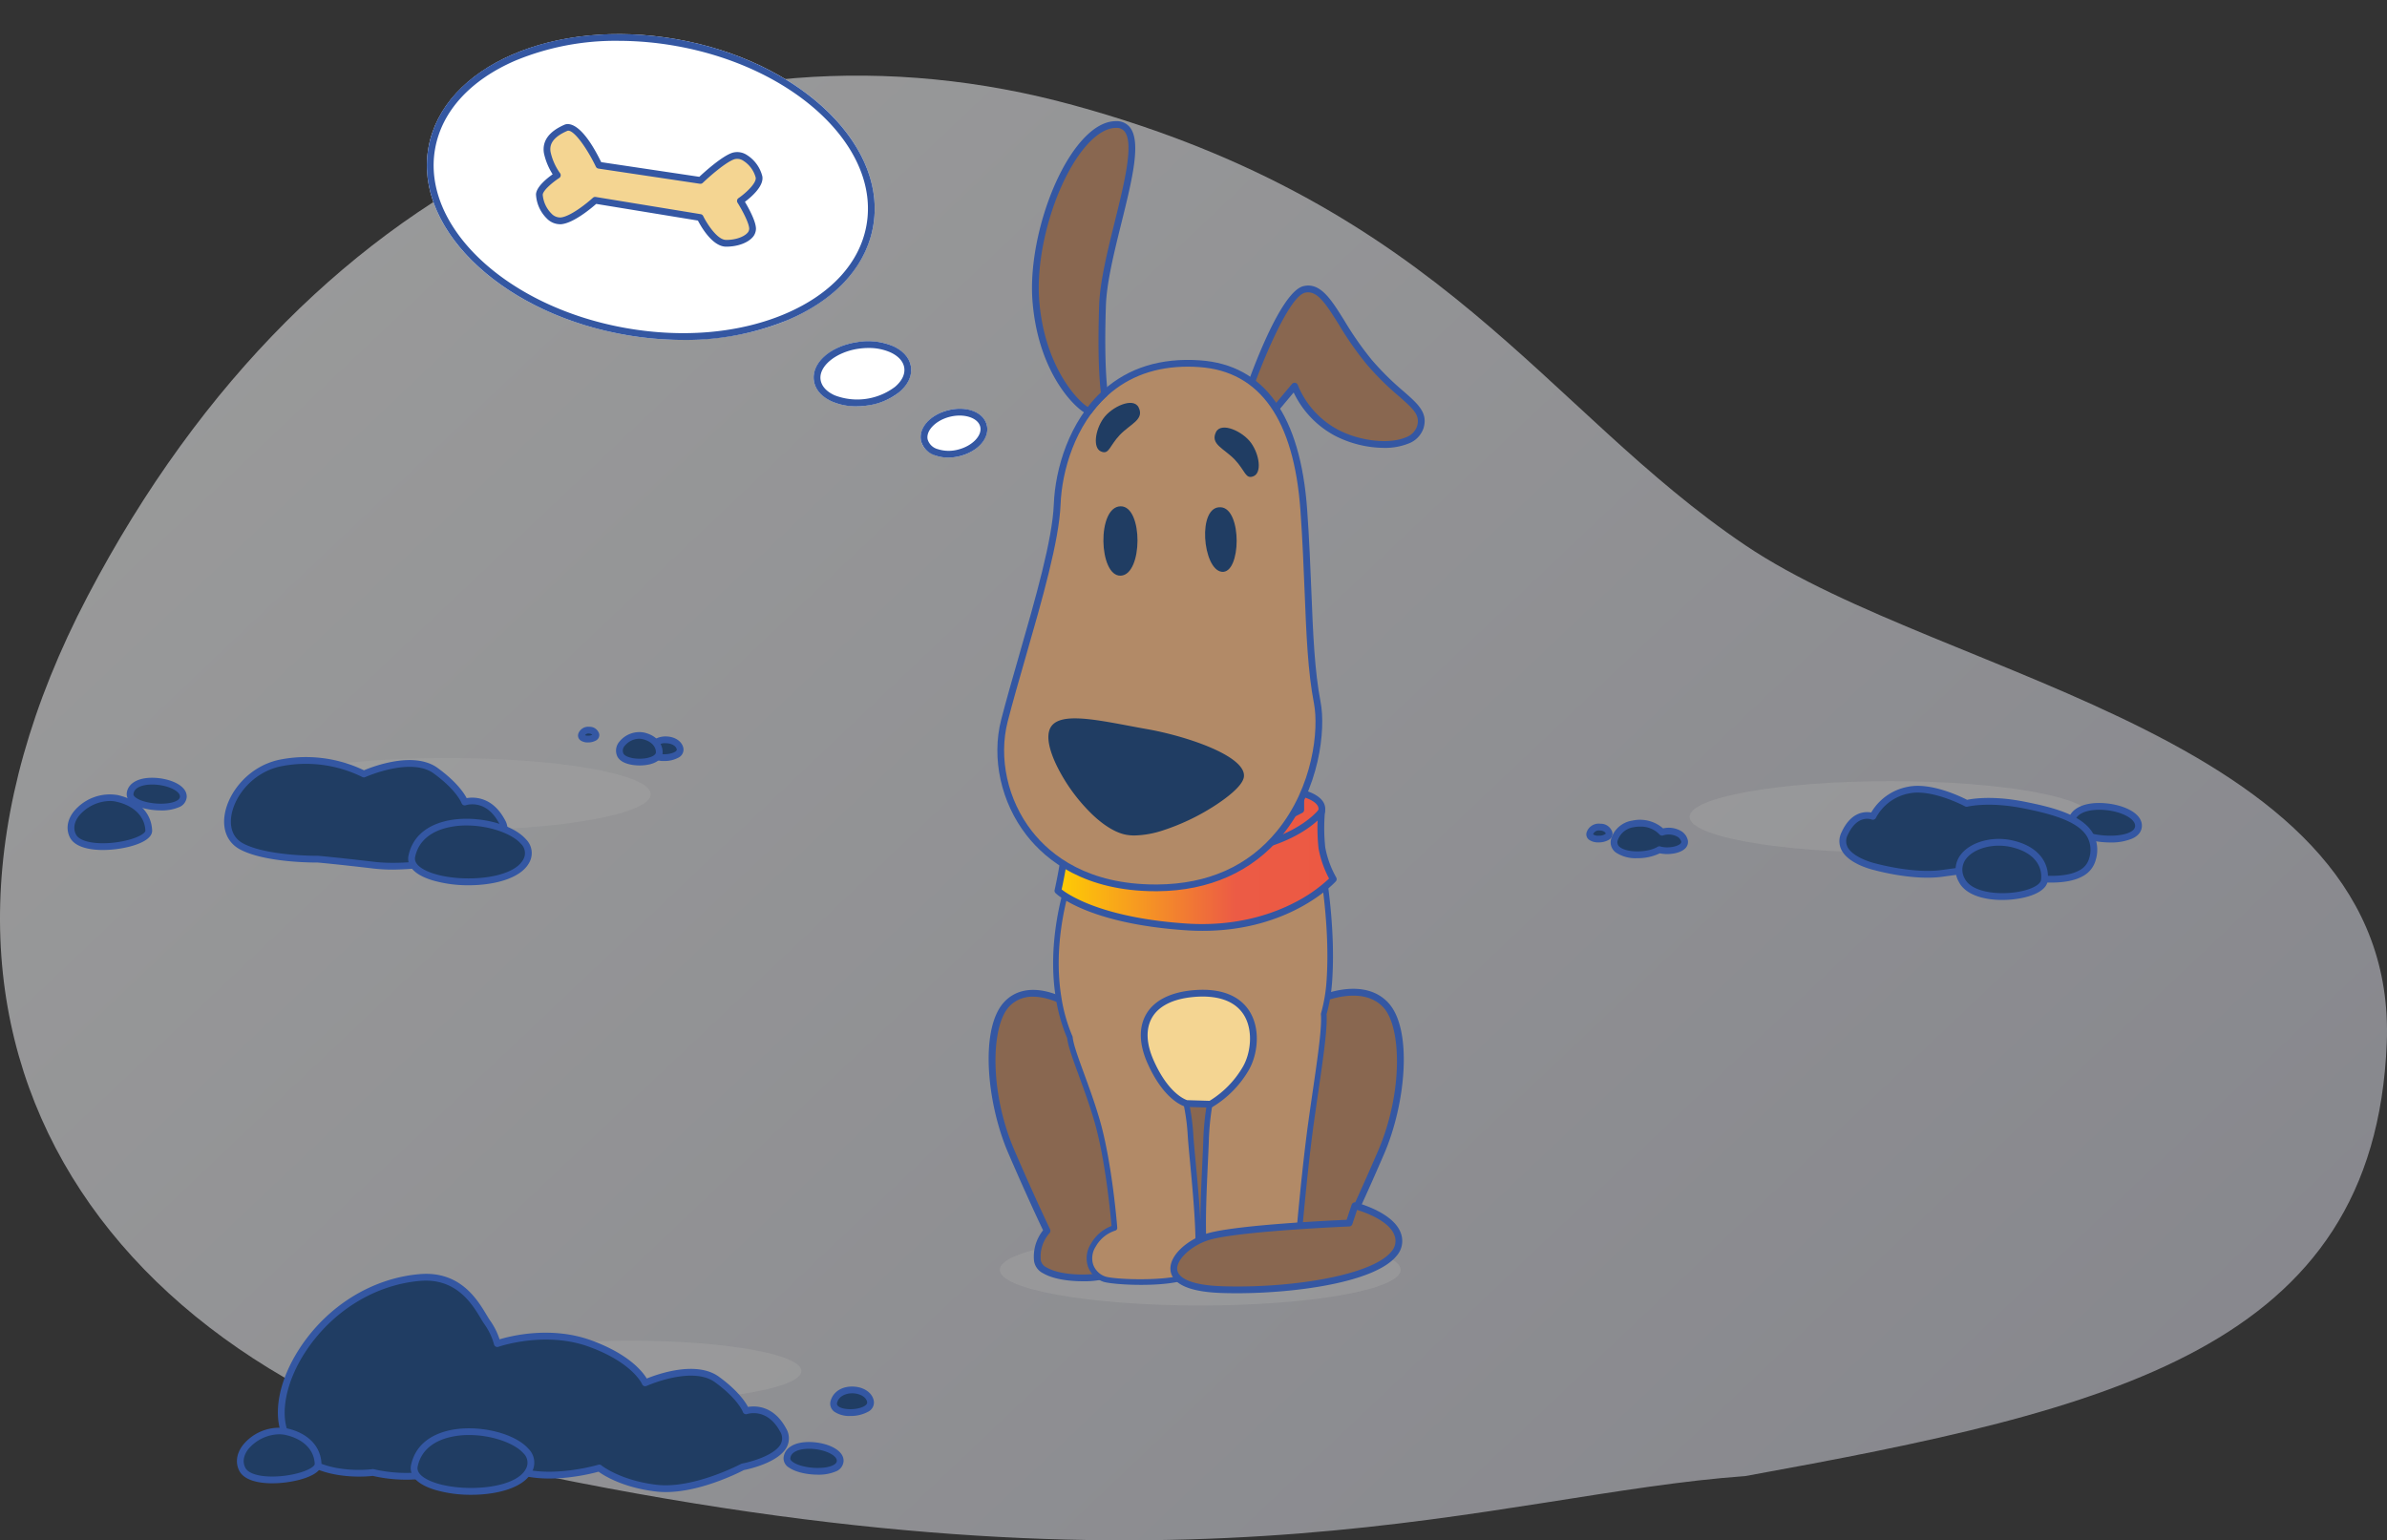 <svg xmlns="http://www.w3.org/2000/svg" xmlns:xlink="http://www.w3.org/1999/xlink" width="705.987" height="455.598" viewBox="0 0 705.987 455.598">
  <rect x="0" y="0" width="705.987" height="455.598" fill="#333333" stroke="none"/>
  <defs>
    <linearGradient id="linear-gradient" x1="-0.019" y1="0.288" x2="0.907" y2="0.916" gradientUnits="objectBoundingBox">
      <stop offset="0" stop-color="#f7f8f9"/>
      <stop offset="1" stop-color="#d5d6e1"/>
    </linearGradient>
    <linearGradient id="linear-gradient-2" y1="0.5" x2="1" y2="0.5" gradientUnits="objectBoundingBox">
      <stop offset="0" stop-color="#ffcd03"/>
      <stop offset="0.643" stop-color="#ec5b45"/>
      <stop offset="1" stop-color="#ec5943"/>
    </linearGradient>
  </defs>
  <g id="Group_5320" data-name="Group 5320" transform="translate(-36.013 -152.222)">
    <path id="Path_2444" data-name="Path 2444" d="M161.419,414.226c195.044,39.959,280.687,5.329,354.787,0C624.021,394.6,702.279,376.81,705.914,286.165s-130.186-107.1-189.708-147.253S426.812,38.721,317.5,8.751,93.283,25.454,25.914,153.971,29.136,385.389,161.419,414.226Z" transform="translate(36.013 174.59)" opacity="0.521" fill="url(#linear-gradient)" style="isolation: isolate"/>
    <g id="Group_5321" data-name="Group 5321" transform="translate(28.006 158.837)">
      <g id="Group_5290" data-name="Group 5290">
        <path id="Path_7208" data-name="Path 7208" d="M626.447,235c0,5.831-26.581,10.56-59.367,10.56s-59.367-4.729-59.367-10.56,26.579-10.561,59.367-10.561S626.447,229.164,626.447,235Z" fill="#a2a2a3" opacity="0.5" style="isolation: isolate"/>
        <g id="Group_5321-2" data-name="Group 5321">
          <path id="Path_7209" data-name="Path 7209" d="M200.7,214.847c-1.161,3.741,9.094,3.248,8.445,0s-7.276-3.769-8.445,0" fill="#203d63"/>
          <path id="Path_7267" data-name="Path 7267" d="M204.464,218.476a6.394,6.394,0,0,1-3.813-1.035,2.541,2.541,0,0,1-.906-2.891c.671-2.161,2.83-3.476,5.528-3.329,2.518.131,4.468,1.509,4.852,3.43a2.646,2.646,0,0,1-1.413,2.8A8.535,8.535,0,0,1,204.464,218.476Zm.453-5.264a3.2,3.2,0,0,0-3.262,1.931h0a.555.555,0,0,0,.22.716c1.119.865,4.308.806,5.783-.107.577-.358.525-.613.506-.709-.232-1.159-1.715-1.758-2.994-1.825C205.087,213.214,205,213.212,204.917,213.212Zm-4.217,1.635h0Z" fill="#3457a3"/>
        </g>
        <g id="Group_5322" data-name="Group 5322">
          <path id="Path_7210" data-name="Path 7210" d="M180.015,210.669c-.583,1.874,4.556,1.628,4.228,0s-3.644-1.886-4.228,0" fill="#203d63"/>
          <path id="Path_7268" data-name="Path 7268" d="M181.9,212.982a3.693,3.693,0,0,1-2.217-.618,1.77,1.77,0,0,1-.624-1.991,3.117,3.117,0,0,1,3.267-2.018,2.913,2.913,0,0,1,2.9,2.118,1.821,1.821,0,0,1-.933,1.926A4.777,4.777,0,0,1,181.9,212.982Zm-.881-2.138a2.613,2.613,0,0,0,1.073.136,2.751,2.751,0,0,0,1.1-.254,1.413,1.413,0,0,0-.968-.373A1.285,1.285,0,0,0,181.02,210.844Zm-1.005-.174h0Z" fill="#3457a3"/>
        </g>
        <g id="Group_5323" data-name="Group 5323">
          <path id="Path_7211" data-name="Path 7211" d="M478.25,239.793c-.78,2.509,6.1,2.18,5.664,0s-4.88-2.527-5.664,0" fill="#203d63"/>
          <path id="Path_7269" data-name="Path 7269" d="M480.778,242.547a4.636,4.636,0,0,1-2.763-.754,2.018,2.018,0,0,1-.72-2.3h0a3.777,3.777,0,0,1,4.04-2.464,3.568,3.568,0,0,1,3.56,2.564,2.09,2.09,0,0,1-1.1,2.225A6.052,6.052,0,0,1,480.778,242.547Zm.3-3.522a1.829,1.829,0,0,0-1.872,1.064h0a.274.274,0,0,0-.016.086,2.69,2.69,0,0,0,1.77.375,2.869,2.869,0,0,0,1.983-.6c-.111-.474-.826-.877-1.71-.923C481.181,239.026,481.129,239.025,481.077,239.025Zm-2.827.768h0Z" fill="#3457a3"/>
        </g>
        <g id="Group_5324" data-name="Group 5324">
          <path id="Path_7212" data-name="Path 7212" d="M499.571,239.536c-3.131-3.849-12.22-3.779-14.021,2.026-1.593,5.135,8.916,5.777,13.246,3.142,2.9.866,7.92-.161,7.433-2.584C505.743,239.678,502.192,238.637,499.571,239.536Z" fill="#203d63"/>
          <path id="Path_7270" data-name="Path 7270" d="M492.218,247.22a10.571,10.571,0,0,1-6.3-1.676,3.726,3.726,0,0,1-1.326-4.278,7.735,7.735,0,0,1,6.276-5.177,10.393,10.393,0,0,1,9.023,2.317,7.318,7.318,0,0,1,5.154.689,4.26,4.26,0,0,1,2.162,2.829,2.624,2.624,0,0,1-.89,2.515c-1.628,1.485-5.064,1.868-7.384,1.336A15.117,15.117,0,0,1,492.218,247.22Zm.811-9.337a9.459,9.459,0,0,0-1.779.168,5.853,5.853,0,0,0-4.745,3.808,1.735,1.735,0,0,0,.647,2.107c2.195,1.713,8.225,1.649,11.125-.116a1,1,0,0,1,.8-.1c1.912.571,4.832.181,5.89-.785.344-.314.3-.538.277-.646a2.313,2.313,0,0,0-1.2-1.486,5.328,5.328,0,0,0-4.155-.348,1,1,0,0,1-1.1-.314A7.564,7.564,0,0,0,493.029,237.883Z" fill="#3457a3"/>
        </g>
        <path id="Path_7213" data-name="Path 7213" d="M200.475,228.3c0,5.91-26.935,10.7-60.157,10.7s-60.159-4.791-60.159-10.7,26.933-10.7,60.159-10.7S200.475,222.388,200.475,228.3Z" fill="#a2a2a3" opacity="0.5" style="isolation: isolate"/>
        <path id="Path_7214" data-name="Path 7214" d="M245.035,398.9c0,4.947-22.542,8.957-50.348,8.957s-50.351-4.008-50.351-8.957,22.542-8.957,50.351-8.957S245.035,393.955,245.035,398.9Z" fill="#a2a2a3" opacity="0.5" style="isolation: isolate"/>
        <g id="Group_5325" data-name="Group 5325">
          <path id="Path_7215" data-name="Path 7215" d="M620.63,236.557c-.584,5.41,19.444,7.318,19.862,1.255s-19.025-8.992-19.862-1.255" fill="#203d63"/>
          <path id="Path_7271" data-name="Path 7271" d="M632.149,242.566c-3.962,0-8.246-.933-10.6-2.609a3.744,3.744,0,0,1-1.91-3.507h0c.421-3.885,4.791-6.029,11.112-5.473,5.541.491,11.01,3.02,10.742,6.9-.072,1.039-.612,2.493-2.778,3.517A16.059,16.059,0,0,1,632.149,242.566Zm-10.525-5.9c-.059.55.3,1.11,1.081,1.662,3.259,2.319,11.471,3,15.152,1.263,1.036-.49,1.587-1.111,1.637-1.846.149-2.147-3.937-4.333-8.922-4.775-4.22-.37-8.616.625-8.948,3.7Z" fill="#3457a3"/>
        </g>
        <g id="Group_5289" data-name="Group 5289">
          <path id="Path_7216" data-name="Path 7216" d="M389.639,126.895c.856,7.979-4.843,47.019-3.133,63.833s8.549,36.762,8.832,38.185-1.994,10.83-3.133,11.4-37.047,7.125-39.326,6.839-18.522-7.409-19.663-8.55-4.559-6.839-4.844-9.974S389.639,126.895,389.639,126.895Z" fill="#b77737"/>
          <path id="Path_7217" data-name="Path 7217" d="M334.357,234.614s12.9-3.106,23.367-17.384c12.538-17.1,17.383-38.47,20.8-46.165s2.848-23.652,1.424-22.8-39.611,65.542-39.611,65.542l-11.968,14.818Z" fill="#965923"/>
          <path id="Path_7218" data-name="Path 7218" d="M422.267,368.976c0,5.823-26.536,10.543-59.273,10.543s-59.273-4.721-59.273-10.543,26.537-10.544,59.273-10.544S422.267,363.152,422.267,368.976Z" fill="#a2a2a3" opacity="0.5" style="isolation: isolate"/>
          <g id="Group_5326" data-name="Group 5326">
            <path id="Path_7219" data-name="Path 7219" d="M355.373,367.122c5.128,3.419,18.593,2.707,20.3-2.139s10.116-51.437-.143-56.28-26.216.287-27.071,2S351.1,364.272,355.373,367.122Z" fill="#896750"/>
            <path id="Path_7272" data-name="Path 7272" d="M364.666,370.24c-3.829,0-7.619-.8-9.847-2.285h0c-.792-.529-3.2-2.136-5.823-29.372-.848-8.836-2.186-26.812-1.431-28.326,1.28-2.569,18.13-7.3,28.392-2.458,11.3,5.336,2.233,53.049.659,57.516-.59,1.678-2.276,3.023-4.875,3.89A22.912,22.912,0,0,1,364.666,370.24Zm-8.738-3.949c3.182,2.12,10.417,2.6,15.181,1.016,1.962-.655,3.249-1.6,3.621-2.656.8-2.264,3.313-14.84,4.362-27.889,1.262-15.7-.154-25.344-3.988-27.154-9.4-4.436-24.084-.006-25.725,1.54-.25,1.793.367,14.49,1.659,27.769,2.433,24.991,4.645,27.2,4.89,27.374Z" fill="#3457a3"/>
          </g>
          <g id="Group_5327" data-name="Group 5327">
            <path id="Path_7220" data-name="Path 7220" d="M398.474,288.971s12.577-5.7,19.417,1.709,4.845,29.065-1.424,43.6-10.545,23.367-10.545,23.367a11.493,11.493,0,0,1,2.852,8.834c-.571,5.414-16.245,6.269-22.229,3.7s-15.1-11.968-14.819-17.383S394.77,291.535,398.474,288.971Z" fill="#896750"/>
            <path id="Path_7273" data-name="Path 7273" d="M395.467,372.566a25.58,25.58,0,0,1-9.316-1.466c-6.035-2.591-15.741-12.241-15.424-18.353.265-5.118,22.994-61.7,27.177-64.6a1.156,1.156,0,0,1,.157-.089c.541-.245,13.319-5.908,20.564,1.942s5.159,29.84-1.24,44.675c-5.306,12.3-9.229,20.613-10.282,22.821a12.52,12.52,0,0,1,2.666,9.088,4.9,4.9,0,0,1-2.738,3.649C404.312,371.828,399.8,372.566,395.467,372.566Zm3.518-82.727c-3.35,2.868-25.952,57.051-26.26,63.011-.247,4.773,8.261,13.857,14.215,16.412,4.39,1.884,14.626,1.858,19.08-.754a3.054,3.054,0,0,0,1.759-2.131,10.516,10.516,0,0,0-2.6-8.065,1,1,0,0,1-.154-1.1c.043-.088,4.339-8.984,10.527-23.329,7.448-17.266,6.991-36.693,1.607-42.525C411.182,284.887,400.146,289.344,398.985,289.839Z" fill="#3457a3"/>
          </g>
          <g id="Group_5328" data-name="Group 5328">
            <path id="Path_7221" data-name="Path 7221" d="M324.238,290.468s-11.683-7.411-18.521,0-4.846,29.066,1.423,43.6,10.546,23.368,10.546,23.368a11.481,11.481,0,0,0-2.852,8.834c.571,5.414,16.244,6.269,22.229,3.7s15.1-11.969,14.818-17.383S327.943,293.032,324.238,290.468Z" fill="#896750"/>
            <path id="Path_7274" data-name="Path 7274" d="M328.141,372.354c-4.333,0-8.843-.736-11.563-2.331a4.894,4.894,0,0,1-2.738-3.648,12.511,12.511,0,0,1,2.665-9.089c-1.054-2.208-4.978-10.521-10.284-22.822-6.4-14.833-8.479-36.829-1.239-44.674,3.059-3.315,7.486-4.374,12.8-3.073a25.95,25.95,0,0,1,6.994,2.906l.034.022c4.354,3.014,27.819,58.03,28.072,62.891.317,6.112-9.388,15.762-15.423,18.353A25.582,25.582,0,0,1,328.141,372.354Zm-14.577-84.161a9.3,9.3,0,0,0-7.112,2.952c-5.384,5.835-5.841,25.261,1.606,42.527,6.186,14.344,10.485,23.24,10.528,23.329a1,1,0,0,1-.154,1.1,10.5,10.5,0,0,0-2.6,8.065,3.055,3.055,0,0,0,1.76,2.131c4.453,2.609,14.689,2.636,19.079.753,5.953-2.555,14.462-11.639,14.214-16.412-.3-5.74-23.878-58.908-27.2-61.339C323.338,291.088,318.53,288.193,313.564,288.193Z" fill="#3457a3"/>
          </g>
          <g id="Group_5329" data-name="Group 5329">
            <path id="Path_7222" data-name="Path 7222" d="M397.583,241.452s-5.237-10.829-6.092-11.113-54.428,3.7-54.428,3.7-7.659,1.176-9.368,10.3c0,0-10.294,21.337-6.589,44.133a48.91,48.91,0,0,0,3.337,11.758c.392,4.129,5,14.128,8.061,24.718,3.7,12.823,5.128,31.631,5.128,31.631a10.994,10.994,0,0,0-6.269,5.129c-2.564,4.275-.57,8.549,3.135,9.975,2.827,1.087,23.939,2,26.786-2.281s-.506-30.718-1.138-39.9a61.708,61.708,0,0,0-1.331-9.973h.76c2.224-.045,4.336-.192,6.365-.417a79.883,79.883,0,0,0-1.236,12.1c-.57,14.248-1.955,33.341.895,37.615s27.094,3.937,29.922,2.851c3.7-1.426,5.7-5.7,3.134-9.976a11,11,0,0,0-6.269-5.128s1.557-17.838,3.38-31.061c1.9-13.757,4.188-27.11,3.752-32.191a47.546,47.546,0,0,0,1.662-9.7C402.6,263.394,397.583,241.452,397.583,241.452Z" fill="#b28a67"/>
            <path id="Path_7275" data-name="Path 7275" d="M345.519,373.426c-5.269,0-10.046-.484-11.317-.972a7.47,7.47,0,0,1-4.431-4.505,7.864,7.864,0,0,1,.885-6.666,11.745,11.745,0,0,1,6.1-5.273c-.288-3.375-1.791-19.549-5.046-30.834-1.4-4.843-3.115-9.533-4.628-13.67-1.777-4.861-3.188-8.719-3.449-11.068A49.759,49.759,0,0,1,320.29,288.6c-3.572-21.976,5.851-42.871,6.614-44.514,1.836-9.493,9.952-10.846,10.034-10.859,24.577-1.831,53.971-3.943,54.814-3.668.355.119,1.185.4,6.574,11.538a.921.921,0,0,1,.062.176c.05.22,5.031,22.293,3.615,42.41a48.389,48.389,0,0,1-1.651,9.723c.3,4.092-.976,12.871-2.452,23.018-.435,2.986-.886,6.086-1.317,9.206-1.606,11.65-3.022,27.078-3.318,30.381a11.777,11.777,0,0,1,6.111,5.294,7.837,7.837,0,0,1,.872,6.639,7.469,7.469,0,0,1-4.43,4.507c-2.655,1.02-27.642,1.734-30.906-3.161-.921-1.383-1.432-4.064-1.681-7.561-.037,3.948-.4,6.84-1.26,8.134C360.151,372.6,352.414,373.426,345.519,373.426Zm45.645-142.279c-3.11.008-33.662,2.2-54.04,3.714-.223.039-7.043,1.221-8.618,9.63a.842.842,0,0,1-.067.206c-.1.211-10.138,21.379-6.519,43.642a48.132,48.132,0,0,0,3.283,11.569.82.82,0,0,1,.062.244c.2,2.124,1.669,6.139,3.369,10.787,1.522,4.163,3.247,8.881,4.663,13.779,3.681,12.758,5.144,31.61,5.157,31.8a.824.824,0,0,1-.571.849,10.13,10.13,0,0,0-5.8,4.744,6.265,6.265,0,0,0-.753,5.3,5.825,5.825,0,0,0,3.464,3.5c2.84,1.091,23.349,1.721,25.8-1.969,2.086-3.136.407-20.981-.6-31.643-.293-3.112-.546-5.8-.68-7.743a61.07,61.07,0,0,0-1.313-9.854.824.824,0,0,1,.806-1h.76c2.109-.043,4.166-.178,6.274-.412a.843.843,0,0,1,.693.256.824.824,0,0,1,.209.71,79.3,79.3,0,0,0-1.222,11.976c-.082,2.047-.18,4.182-.28,6.358-.559,12.18-1.257,27.339,1.036,30.778,2.432,3.648,26.124,3.62,28.94,2.537a5.821,5.821,0,0,0,3.463-3.5,6.239,6.239,0,0,0-.74-5.275,10.154,10.154,0,0,0-5.813-4.768.825.825,0,0,1-.571-.857c.015-.179,1.58-18.011,3.384-31.1.432-3.125.883-6.227,1.319-9.218,1.48-10.172,2.758-18.957,2.428-22.79a.829.829,0,0,1,.029-.293,46.772,46.772,0,0,0,1.633-9.532c1.353-19.23-3.213-40.291-3.558-41.841A102.712,102.712,0,0,0,391.164,231.147Zm-31.335,89.2a62.619,62.619,0,0,1,1.141,9.113c.131,1.907.383,4.586.675,7.687.586,6.223,1.116,12.233,1.391,17.4.021-5.2.295-11.159.565-17.033.1-2.173.2-4.3.279-6.337a80.782,80.782,0,0,1,1.062-11.134C363.237,320.209,361.554,320.308,359.829,320.348Zm31.227-89.319Z" fill="#3457a3"/>
          </g>
          <g id="Group_5330" data-name="Group 5330">
            <path id="Path_7223" data-name="Path 7223" d="M392.725,227.9s7.124,1.475,6.157,5.467-11.627,11.744-35.647,12.576-39.257-7.046-38.8-11.1c.324-2.877,4.384-3.839,4.384-3.839l.428,3.419s15.509,7.344,32.528,6.859,30.948-8.356,30.948-8.356Z" fill="#ec5943"/>
            <path id="Path_7276" data-name="Path 7276" d="M359.837,247c-17.3,0-30.812-4.569-35.075-9.178a3.992,3.992,0,0,1-1.32-3.093c.4-3.535,4.954-4.653,5.148-4.7a.991.991,0,0,1,.8.151,1,1,0,0,1,.422.7l.358,2.862c2.764,1.215,16.677,6.986,31.576,6.539,14.77-.421,27.338-6.575,29.977-7.954V227.9a1,1,0,0,1,1.2-.979c.485.1,4.795,1.057,6.424,3.63a3.881,3.881,0,0,1,.5,3.051c-1.224,5.056-13.384,12.536-36.584,13.34Q361.531,247,359.837,247Zm-31.855-14.646c-1.014.438-2.4,1.273-2.553,2.6a2.333,2.333,0,0,0,.8,1.511c3.631,3.926,17.5,9.154,36.971,8.477,22.7-.786,33.806-8.082,34.709-11.812a1.846,1.846,0,0,0-.248-1.511c-.737-1.164-2.581-1.977-3.937-2.415v3.721a1,1,0,0,1-.508.871,74.633,74.633,0,0,1-31.412,8.484c-17.07.485-32.342-6.65-32.984-6.955a1,1,0,0,1-.564-.779Zm64.742.571h0Z" fill="#3457a3"/>
          </g>
          <g id="Group_5331" data-name="Group 5331">
            <path id="Path_7224" data-name="Path 7224" d="M398.882,233.363a55.831,55.831,0,0,0,.087,10.753,29.888,29.888,0,0,0,3.37,9.3s-14.627,16.078-43.524,14.129-37.918-10.7-37.918-10.7,1.351-5.911,2.022-11.285,1.448-10.509,1.448-10.509,5.822,10.495,34.76,10.9C389.619,246.367,398.882,233.363,398.882,233.363Z" fill="url(#linear-gradient-2)"/>
            <path id="Path_7277" data-name="Path 7277" d="M363.7,268.711q-2.4,0-4.949-.168c-28.93-1.952-38.168-10.613-38.547-10.981a1,1,0,0,1-.278-.94c.013-.059,1.348-5.927,2.005-11.187.664-5.325,1.444-10.483,1.452-10.534a1,1,0,0,1,1.863-.336c.01.019,1.479,2.5,6.34,5.014,4.527,2.338,12.983,5.168,27.559,5.371,15.438.221,25.209-3.117,30.686-5.946,5.909-3.052,8.22-6.193,8.242-6.224a1,1,0,0,1,1.809.671,55.035,55.035,0,0,0,.085,10.56,28.807,28.807,0,0,0,3.247,8.913,1,1,0,0,1-.132,1.165C402.5,254.72,389.459,268.711,363.7,268.711ZM322,256.469c2.05,1.612,12.068,8.406,36.878,10.078,14.645.99,25.478-2.815,31.984-6.179a44.216,44.216,0,0,0,10.238-7.125,30.849,30.849,0,0,1-3.119-8.946,57.336,57.336,0,0,1-.278-8.217c-4.125,3.783-15.224,11.194-38.594,10.87-21.956-.307-30.9-6.359-34.084-9.528-.288,2-.723,5.1-1.118,8.261C323.366,250.053,322.363,254.823,322,256.469Z" fill="#3457a3"/>
          </g>
          <g id="Group_5332" data-name="Group 5332">
            <path id="Path_7225" data-name="Path 7225" d="M408.732,350.025S419.96,352.85,421.556,359c2.992,11.541-29.922,16.67-52.576,15.815s-12.825-13.25-2.993-15.815,41.037-3.847,41.037-3.847Z" fill="#896750"/>
            <path id="Path_7278" data-name="Path 7278" d="M373.783,375.9c-1.679,0-3.3-.029-4.841-.088-11.629-.438-14.436-3.877-14.743-6.684-.505-4.634,5.673-9.568,11.536-11.1,9.126-2.38,35.8-3.64,40.557-3.849l1.49-4.475a1,1,0,0,1,1.194-.654c.481.121,11.823,3.046,13.548,9.7a6.627,6.627,0,0,1-1.43,6.064C414.728,372.729,391.126,375.9,373.783,375.9Zm35.594-24.652-1.4,4.219a1,1,0,0,1-.908.683c-.311.013-31.209,1.308-40.826,3.815-5.411,1.413-10.39,5.843-10.051,8.946.307,2.819,4.984,4.606,12.83,4.9,19.724.737,44.653-2.967,50.517-10.256a4.664,4.664,0,0,0,1.053-4.309C419.406,354.7,411.971,352.047,409.377,351.251Zm-2.353,3.9h0Z" fill="#3457a3"/>
          </g>
          <g id="Group_5333" data-name="Group 5333">
            <path id="Path_7228" data-name="Path 7228" d="M376.966,110.061c.188-.612,10.093-29.546,16.813-31.078s9.811,10.352,19.168,21.46,17.048,13,15.123,19.336-15.171,6.559-24.632,1.675A27.126,27.126,0,0,1,390.9,107.592l-5.962,7.123Z" fill="#896750"/>
            <path id="Path_7279" data-name="Path 7279" d="M417.342,125.86a32.41,32.41,0,0,1-14.363-3.518,28.172,28.172,0,0,1-12.352-12.872l-4.927,5.887a1,1,0,0,1-1.27.221l-7.968-4.654a1,1,0,0,1-.452-1.157c.092-.3,10.069-30.054,17.547-31.759,4.989-1.14,8.133,3.894,12.1,10.266a96.482,96.482,0,0,0,8.05,11.525,81.682,81.682,0,0,0,9.325,9.244c4.444,3.888,7.378,6.457,5.99,11.026a7.4,7.4,0,0,1-4.517,4.538A18.693,18.693,0,0,1,417.342,125.86ZM390.9,106.592a1.045,1.045,0,0,1,.156.012,1,1,0,0,1,.771.613A26.165,26.165,0,0,0,403.9,120.569c6.419,3.313,14.946,4.258,19.831,2.2a5.408,5.408,0,0,0,3.38-3.277c.975-3.206-.836-4.952-5.393-8.94a83.22,83.22,0,0,1-9.537-9.461,97.7,97.7,0,0,1-8.217-11.755c-4.06-6.511-6.525-10.16-9.964-9.374-5.034,1.148-13.56,22.774-15.838,29.645l6.545,3.822,5.42-6.475A1,1,0,0,1,390.9,106.592Z" fill="#3457a3"/>
          </g>
          <g id="Group_5334" data-name="Group 5334">
            <path id="Path_7229" data-name="Path 7229" d="M362.853,100.964c20.538,1.441,29.067,19.378,30.776,43.314s1.139,42.174,3.99,56.994-6.128,54.4-47.3,54.715c-37.617.284-50.364-29.523-45.235-49.472s15.028-49.127,15.6-63.946S330.366,98.683,362.853,100.964Z" fill="#b28a67"/>
            <path id="Path_7280" data-name="Path 7280" d="M349.777,256.989c-20.824,0-32.23-8.977-38.145-16.546-7.567-9.683-10.447-22.778-7.516-34.177,1.487-5.783,3.345-12.242,5.313-19.081,4.845-16.835,9.854-34.243,10.256-44.655.4-10.3,4.451-24.572,14.638-33.709,7.454-6.685,17.076-9.663,28.6-8.855,19.036,1.335,29.7,16.22,31.7,44.24.626,8.767.953,16.919,1.241,24.112.5,12.576.94,23.437,2.735,32.765,1.535,7.981-.2,25.737-11.4,39.406-8.748,10.675-21.5,16.38-36.87,16.5Zm9.53-155.152c-9.428,0-17.37,2.843-23.649,8.474-9.722,8.719-13.593,22.4-13.975,32.3-.411,10.654-5.454,28.181-10.332,45.131-1.964,6.825-3.819,13.271-5.3,19.026-2.78,10.81-.038,23.243,7.155,32.448,5.64,7.217,16.553,15.777,36.569,15.777l.535,0c14.969-.114,26.859-5.419,35.339-15.766,10.768-13.14,12.454-30.135,10.986-37.76-1.823-9.476-2.261-20.407-2.768-33.063-.288-7.178-.614-15.314-1.237-24.049-1.919-26.872-11.962-41.133-29.85-42.388h0Q361.013,101.836,359.307,101.837Z" fill="#3457a3"/>
          </g>
          <path id="Path_7230" data-name="Path 7230" d="M369.121,143.424c6.307.5,5.985,19.663.285,19.092S362,142.853,369.121,143.424Z" fill="#203d63"/>
          <path id="Path_7231" data-name="Path 7231" d="M339.486,143.138c6.653,0,6.554,20.232,0,20.519S332.361,143.138,339.486,143.138Z" fill="#203d63"/>
          <g id="Group_5335" data-name="Group 5335">
            <path id="Path_7232" data-name="Path 7232" d="M334.679,109.847a29.949,29.949,0,0,0-2.39,2.39,34.16,34.16,0,0,0-2.209,2.738c-2.311-.479-13.972-11.017-15.7-32.538s11.38-52.162,23.684-52.223-3.333,34.5-3.974,53.519S334.679,109.847,334.679,109.847Z" fill="#896750"/>
            <path id="Path_7281" data-name="Path 7281" d="M330.08,115.975a1.007,1.007,0,0,1-.2-.021c-2.478-.513-14.682-10.862-16.494-33.437-1.268-15.8,5.547-37.734,14.882-47.9,3.279-3.57,6.574-5.388,9.794-5.4h.037a4.948,4.948,0,0,1,4.111,1.844c3.4,4.329.653,15.435-2.533,28.294-2.141,8.638-4.355,17.571-4.585,24.415-.629,18.7.563,25.84.575,25.909a1,1,0,0,1-.319.917,29.274,29.274,0,0,0-2.31,2.31,33.1,33.1,0,0,0-2.145,2.659A1,1,0,0,1,330.08,115.975ZM338.1,31.214h-.029c-2.6.013-5.485,1.658-8.331,4.756-9.015,9.817-15.591,31.059-14.361,46.387,1.566,19.511,11.452,29.72,14.361,31.4.572-.752,1.177-1.486,1.806-2.189.653-.73,1.347-1.436,2.067-2.1-.269-2-1.067-9.544-.521-25.767.238-7.053,2.478-16.089,4.643-24.828,2.8-11.316,5.7-23.016,2.9-26.576A2.971,2.971,0,0,0,338.1,31.214Z" fill="#3457a3"/>
          </g>
          <path id="Path_7233" data-name="Path 7233" d="M367.658,121.174c-1.808,3.618,2.436,4.87,5.567,8.174s3.131,5.914,5.566,4.872,1.739-6.264-.7-9.743S369.225,118.042,367.658,121.174Z" fill="#203d63"/>
          <path id="Path_7234" data-name="Path 7234" d="M344.76,113.871c1.81,3.62-2.435,4.872-5.565,8.174s-3.131,5.914-5.566,4.871-1.739-6.262.7-9.741S343.194,110.741,344.76,113.871Z" fill="#203d63"/>
          <g id="Group_5336" data-name="Group 5336">
            <path id="Path_7235" data-name="Path 7235" d="M360.678,287.3c20.216-1.956,20.092,15.175,15.6,22.442A29.658,29.658,0,0,1,366.019,320l-7.055-.214s-5.769-1.283-10.686-12.4C343.745,297.124,347.429,288.579,360.678,287.3Z" fill="#f4d592"/>
            <path id="Path_7282" data-name="Path 7282" d="M366.019,321h-.031l-7.054-.214a.987.987,0,0,1-.187-.024c-.256-.057-6.32-1.525-11.383-12.971-2.475-5.6-2.589-10.6-.331-14.47,2.313-3.955,7-6.382,13.548-7.017h0c10.248-.993,14.9,2.844,17.016,6.236,3.418,5.492,2.309,13.232-.469,17.726a30.742,30.742,0,0,1-10.6,10.592A1,1,0,0,1,366.019,321Zm-6.9-2.21,6.638.2a28.75,28.75,0,0,0,9.665-9.763c2.505-4.051,3.363-11,.48-15.631-2.6-4.175-7.831-6.008-15.124-5.3h0c-5.885.57-10.04,2.658-12.015,6.036-1.922,3.287-1.772,7.662.434,12.651C353.5,316.716,358.452,318.576,359.116,318.786Z" fill="#3457a3"/>
          </g>
          <g id="Group_5337" data-name="Group 5337">
            <path id="Path_7236" data-name="Path 7236" d="M374.91,223.073c-.28,1.859-3.746,4.969-8.5,7.989a64.582,64.582,0,0,1-14.856,7.015c-4.034,1.249-7.828,1.8-10.683,1.143-2.951-.683-6.142-2.82-9.153-5.7a50.951,50.951,0,0,1-9.209-12.068c-2.654-4.8-4.034-9.332-3.149-11.862,1.825-5.193,15.034-1.8,27.775.446S375.643,218.177,374.91,223.073Z" fill="#203d63"/>
            <path id="Path_7283" data-name="Path 7283" d="M343.576,240.5a13.153,13.153,0,0,1-2.931-.3c-2.935-.68-6.261-2.738-9.621-5.954a51.949,51.949,0,0,1-9.394-12.309c-1.75-3.164-4.5-9.02-3.217-12.675,1.853-5.268,11.886-3.382,23.5-1.2,1.783.336,3.592.676,5.391.992,12.067,2.137,29.5,8.119,28.593,14.172h0c-.452,2.992-6.414,7.07-8.956,8.684a65.628,65.628,0,0,1-15.083,7.122A28.665,28.665,0,0,1,343.576,240.5Zm-17.74-32.654c-2.937,0-5,.556-5.536,2.074-.724,2.068.456,6.3,3.081,11.047a49.934,49.934,0,0,0,9.03,11.833c3.1,2.963,6.1,4.848,8.682,5.447,2.454.56,5.969.173,10.163-1.125a63.573,63.573,0,0,0,14.612-6.9c5.284-3.354,7.878-6.132,8.054-7.3.523-3.505-12.832-9.4-26.964-11.9-1.806-.318-3.621-.659-5.413-1C335.812,208.945,329.964,207.846,325.836,207.846Zm49.074,15.227h0Z" fill="#203d63"/>
          </g>
        </g>
        <g id="Group_5338" data-name="Group 5338">
          <path id="Path_7239" data-name="Path 7239" d="M132.223,371.242c13.064-1.1,17.564,9.942,19.885,13.257a19.667,19.667,0,0,1,2.982,6.3s13.92-4.971,27.508,0,16.239,11.6,16.239,11.6,13.919-6.3,21.211-.994,8.617,9.28,8.617,9.28,6.628-2.32,10.937,5.634-11.932,10.937-11.932,10.937-14.251,7.624-25.519,6.3-16.9-5.965-16.9-5.965-13.256,3.976-23.531.994-12.262-6.628-12.262-6.628a28.294,28.294,0,0,1-14.913,7.622,43.8,43.8,0,0,1-16.238-.663s-20.88,2.983-26.184-11.931S104.715,373.562,132.223,371.242Z" fill="#203d63"/>
          <path id="Path_7284" data-name="Path 7284" d="M204.922,434.71a24.616,24.616,0,0,1-2.888-.162c-9.819-1.155-15.447-4.746-16.99-5.86-2.553.7-14.168,3.6-23.6.856-7.53-2.185-10.787-4.727-12.092-6.114a29.161,29.161,0,0,1-14.633,7.133,44.6,44.6,0,0,1-16.461-.635c-2.171.253-21.84,2.108-27.074-12.609-2.391-6.725-.409-16.029,5.3-24.891,8.183-12.7,21.513-20.99,35.657-22.182h0c11.923-1.008,17.023,7.476,19.758,12.033.4.66.738,1.229,1.03,1.646a20.57,20.57,0,0,1,2.829,5.608c3.487-1.053,15.359-4,27.186.326,11.047,4.042,15.1,9.195,16.349,11.261,3.248-1.316,14.669-5.381,21.345-.525,5.6,4.073,7.815,7.433,8.6,8.934,2.124-.363,7.55-.51,11.246,6.312a5.665,5.665,0,0,1,.318,5.37c-2.28,4.763-11.437,6.73-12.794,7C226.553,428.968,215.243,434.71,204.922,434.71Zm-19.672-8.121a1,1,0,0,1,.636.229c.053.043,5.583,4.475,16.381,5.743,10.823,1.268,24.792-6.114,24.931-6.188a1.009,1.009,0,0,1,.291-.1c2.646-.488,9.87-2.5,11.506-5.926a3.717,3.717,0,0,0-.273-3.55c-3.828-7.07-9.492-5.247-9.731-5.165a1.006,1.006,0,0,1-1.275-.629c-.01-.031-1.39-3.792-8.256-8.788-6.732-4.9-20.077,1.036-20.211,1.1a1,1,0,0,1-.785.017,1.007,1.007,0,0,1-.556-.557c-.023-.055-2.751-6.311-15.654-11.031-13.073-4.782-26.691-.045-26.828,0a1,1,0,0,1-1.3-.682,18.616,18.616,0,0,0-2.831-5.979c-.337-.482-.7-1.079-1.112-1.772-2.511-4.183-7.185-11.952-17.875-11.07-13.53,1.142-26.294,9.094-34.144,21.274-5.3,8.219-7.251,17.084-5.1,23.137,4.971,13.981,24.9,11.307,25.1,11.275a1.075,1.075,0,0,1,.367.016,42.648,42.648,0,0,0,15.868.649,27.175,27.175,0,0,0,14.36-7.349,1,1,0,0,1,1.576.237c.012.019,2.077,3.364,11.663,6.147,9.865,2.862,22.836-.953,22.965-.993A1.007,1.007,0,0,1,185.25,426.589Z" fill="#3457a3"/>
        </g>
        <g id="Group_5339" data-name="Group 5339">
          <path id="Path_7240" data-name="Path 7240" d="M130.567,426.917c-1.871,8.755,29.993,11.1,34.135.828S134.211,409.853,130.567,426.917Z" fill="#203d63"/>
          <path id="Path_7285" data-name="Path 7285" d="M147.391,435.514a37.675,37.675,0,0,1-10.706-1.452c-7.079-2.165-7.485-5.537-7.1-7.354h0c1.081-5.063,4.735-8.544,10.566-10.068,8.309-2.169,19.829.345,24.168,5.279a5.733,5.733,0,0,1,1.307,6.2C163.546,433.287,155.393,435.514,147.391,435.514Zm-.638-17.676a24.192,24.192,0,0,0-6.092.738c-3.523.92-7.964,3.15-9.116,8.55h0c-.593,2.772,3.806,4.437,5.725,5.024,8.639,2.642,23.951,1.553,26.5-4.779a3.809,3.809,0,0,0-.953-4.132C160.179,420.236,153.463,417.838,146.753,417.838Zm-16.186,9.079h0Z" fill="#3457a3"/>
        </g>
        <g id="Group_5340" data-name="Group 5340">
          <path id="Path_7241" data-name="Path 7241" d="M92.669,416.848c6.312,1.4,9.25,5.375,9.416,9.514s-19.442,7.458-22.423,1.6S85.646,415.291,92.669,416.848Z" fill="#203d63"/>
          <path id="Path_7286" data-name="Path 7286" d="M88.529,432.116c-4.315,0-8.376-.986-9.758-3.706-1.211-2.382-.814-5.157,1.09-7.613a13.807,13.807,0,0,1,13.024-4.926h0c6.178,1.371,9.991,5.278,10.2,10.451.106,2.633-4.1,4.128-6.619,4.785A32.647,32.647,0,0,1,88.529,432.116Zm2.017-14.5a12.283,12.283,0,0,0-9.1,4.4c-.829,1.069-2.046,3.2-.888,5.483,1.5,2.96,9.327,3.253,15.406,1.668,3.575-.933,5.15-2.181,5.126-2.77-.169-4.21-3.4-7.416-8.634-8.578h0A8.8,8.8,0,0,0,90.546,417.62Z" fill="#3457a3"/>
        </g>
        <g id="Group_5341" data-name="Group 5341">
          <path id="Path_7242" data-name="Path 7242" d="M198.165,211.006c3.24.718,4.83,2.755,4.831,4.881,0,3.608-9.974,3.825-11.5.818S194.562,210.21,198.165,211.006Z" fill="#203d63"/>
          <path id="Path_7287" data-name="Path 7287" d="M197.175,219.786c-2.7,0-5.613-.741-6.57-2.629a4.05,4.05,0,0,1,.61-4.424,7.6,7.6,0,0,1,7.166-2.7h0c4.139.917,5.614,3.627,5.615,5.857,0,1.687-1.406,2.991-3.859,3.578A13.067,13.067,0,0,1,197.175,219.786Zm-.11-7.9a5.763,5.763,0,0,0-4.269,2.07,2.126,2.126,0,0,0-.408,2.3c.662,1.3,4.4,1.954,7.285,1.265.544-.131,2.323-.634,2.323-1.631,0-1.855-1.551-3.351-4.046-3.9h0A4.121,4.121,0,0,0,197.065,211.888Z" fill="#3457a3"/>
        </g>
        <g id="Group_5342" data-name="Group 5342">
          <path id="Path_7243" data-name="Path 7243" d="M240.761,424.6c-.464,4.286,15.41,5.8,15.742.994s-15.079-7.125-15.742-.994" fill="#203d63"/>
          <path id="Path_7288" data-name="Path 7288" d="M249.9,429.564c-3.19,0-6.639-.752-8.536-2.1a3.163,3.163,0,0,1-1.6-2.97h0c.346-3.2,3.9-4.97,9.034-4.522,4.491.4,8.921,2.481,8.7,5.693a3.526,3.526,0,0,1-2.322,2.961A12.929,12.929,0,0,1,249.9,429.564Zm-2.592-7.659c-2.783,0-5.34.819-5.554,2.8h0c-.039.356.22.734.769,1.125,2.538,1.806,8.935,2.339,11.8.984.749-.354,1.147-.789,1.182-1.292.107-1.562-3.108-3.227-6.881-3.561C248.186,421.924,247.744,421.9,247.309,421.9Zm-6.548,2.7h0Z" fill="#3457a3"/>
        </g>
        <g id="Group_5343" data-name="Group 5343">
          <path id="Path_7244" data-name="Path 7244" d="M254.681,407.862c-1.481,4.771,11.6,4.143,10.771,0s-9.28-4.8-10.771,0" fill="#203d63"/>
          <path id="Path_7289" data-name="Path 7289" d="M259.475,412.2a7.9,7.9,0,0,1-4.688-1.249,2.943,2.943,0,0,1-1.061-3.387h0c.816-2.632,3.464-4.233,6.776-4.051,3.083.159,5.466,1.828,5.931,4.152a3.037,3.037,0,0,1-1.678,3.285A10.661,10.661,0,0,1,259.475,412.2Zm-3.839-4.043a.975.975,0,0,0,.375,1.212c1.5,1.157,5.736,1.092,7.69-.12.9-.557.8-1.036.771-1.193-.324-1.622-2.339-2.457-4.074-2.547-1.786-.093-4.109.544-4.762,2.648Z" fill="#3457a3"/>
        </g>
        <g id="Group_5344" data-name="Group 5344">
          <path id="Path_7245" data-name="Path 7245" d="M91.7,218.917a38.906,38.906,0,0,1,23.936,3.409s13.92-6.3,21.211-1,8.617,9.279,8.617,9.279,6.628-2.321,10.937,5.634-11.932,10.938-11.932,10.938-14.586,3.44-25.854,2.114-16.566-1.783-16.566-1.783-15.007.182-22.481-3.711C70.071,238.863,77.425,221.31,91.7,218.917Z" fill="#203d63"/>
          <path id="Path_7290" data-name="Path 7290" d="M124.311,250.6a50.2,50.2,0,0,1-5.816-.314c-11.118-1.309-16.483-1.776-16.536-1.781-.527.008-15.247.144-22.857-3.82-3.685-1.917-5.376-5.688-4.639-10.349,1.066-6.745,7.409-14.787,17.064-16.407a39.649,39.649,0,0,1,24.128,3.293c2.506-1.057,14.762-5.806,21.776-.7,5.6,4.071,7.815,7.432,8.6,8.933,2.125-.363,7.55-.51,11.246,6.312a5.662,5.662,0,0,1,.317,5.37c-2.412,5.04-12.518,6.95-12.947,7.029A100.819,100.819,0,0,1,124.311,250.6Zm-22.278-4.091c.151.008,5.541.478,16.695,1.79,10.96,1.289,25.363-2.06,25.507-2.093,2.694-.5,9.918-2.514,11.555-5.936a3.723,3.723,0,0,0-.273-3.553c-3.828-7.068-9.492-5.246-9.731-5.165a.99.99,0,0,1-.768-.05,1.008,1.008,0,0,1-.507-.579c-.01-.03-1.39-3.792-8.256-8.787-6.731-4.9-20.077,1.037-20.211,1.1a1,1,0,0,1-.853-.014A37.68,37.68,0,0,0,91.87,219.9l-.008,0c-8.735,1.464-14.466,8.691-15.423,14.748-.349,2.207-.348,6.216,3.586,8.263C87.19,246.646,101.891,246.514,102.033,246.512ZM91.7,218.918h0Z" fill="#3457a3"/>
        </g>
        <g id="Group_5345" data-name="Group 5345">
          <path id="Path_7246" data-name="Path 7246" d="M129.811,246.625c-1.871,8.757,29.992,11.1,34.134.83S133.455,229.558,129.811,246.625Z" fill="#203d63"/>
          <path id="Path_7291" data-name="Path 7291" d="M146.635,255.224a37.723,37.723,0,0,1-10.708-1.453c-7.077-2.165-7.483-5.537-7.094-7.354h0c1.081-5.064,4.735-8.545,10.565-10.069,8.31-2.171,19.828.346,24.169,5.28a5.737,5.737,0,0,1,1.306,6.2C162.788,253,154.637,255.224,146.635,255.224Zm-.641-17.678a24.181,24.181,0,0,0-6.09.738c-3.522.92-7.962,3.15-9.115,8.551h0c-.593,2.772,3.8,4.437,5.724,5.024,8.638,2.644,23.95,1.554,26.505-4.778a3.809,3.809,0,0,0-.953-4.132C159.422,239.945,152.705,237.546,145.994,237.546Zm-16.183,9.08h0Z" fill="#3457a3"/>
        </g>
        <g id="Group_5346" data-name="Group 5346">
          <path id="Path_7247" data-name="Path 7247" d="M42.587,229.528c6.312,1.4,9.25,5.375,9.414,9.513s-19.44,7.459-22.423,1.6S35.563,227.971,42.587,229.528Z" fill="#203d63"/>
          <path id="Path_7292" data-name="Path 7292" d="M38.446,244.795c-4.315,0-8.376-.986-9.759-3.706-1.212-2.381-.815-5.157,1.089-7.613A13.8,13.8,0,0,1,42.8,228.551c6.181,1.371,9.992,5.277,10.2,10.45.1,2.634-4.1,4.13-6.624,4.786A32.6,32.6,0,0,1,38.446,244.795ZM40.462,230.3a12.287,12.287,0,0,0-9.105,4.4c-.829,1.069-2.046,3.2-.888,5.482,1.506,2.958,9.324,3.253,15.4,1.669,3.578-.933,5.154-2.182,5.131-2.771-.167-4.209-3.393-7.415-8.631-8.576h0A8.76,8.76,0,0,0,40.462,230.3Z" fill="#3457a3"/>
        </g>
        <g id="Group_5347" data-name="Group 5347">
          <path id="Path_7248" data-name="Path 7248" d="M46.484,228.129c-.463,4.286,15.41,5.8,15.742.995s-15.08-7.125-15.742-.995" fill="#203d63"/>
          <path id="Path_7293" data-name="Path 7293" d="M55.624,233.092c-3.19,0-6.638-.751-8.535-2.1a3.163,3.163,0,0,1-1.6-2.97l1,.108-1-.108c.346-3.2,3.891-4.971,9.033-4.521,4.492.4,8.923,2.48,8.7,5.692a3.524,3.524,0,0,1-2.321,2.961A12.917,12.917,0,0,1,55.624,233.092Zm-2.593-7.658c-2.783,0-5.339.82-5.553,2.8-.039.355.22.734.77,1.125,2.538,1.806,8.933,2.339,11.8.984.748-.354,1.146-.789,1.18-1.292.108-1.562-3.108-3.227-6.883-3.561C53.907,225.454,53.466,225.434,53.031,225.434Z" fill="#3457a3"/>
        </g>
        <g id="Group_5348" data-name="Group 5348">
          <path id="Path_7249" data-name="Path 7249" d="M606.525,231.474c-10.6-2.1-16.854-.457-16.854-.457s-10.1-5.464-17.273-3.916a15.075,15.075,0,0,0-10.46,7.759s-5.057-2.091-8.346,5.081S562.7,249.8,562.7,249.8s11.129,3.1,19.728,1.908,12.644-1.608,12.644-1.608,28.858,9.076,31.837-2.723C629.571,236.829,617.412,233.631,606.525,231.474Z" fill="#203d63"/>
          <path id="Path_7294" data-name="Path 7294" d="M614.637,254.437c-8.456,0-18.072-2.83-19.664-3.316-.918.1-4.979.551-12.407,1.581-8.709,1.211-19.672-1.806-20.135-1.935-.257-.053-7.65-1.7-9.8-6.008a5.816,5.816,0,0,1,.053-5.235c2.806-6.117,6.963-6.146,8.757-5.82a15.993,15.993,0,0,1,10.767-7.584c6.769-1.459,15.726,2.878,17.6,3.84,1.554-.329,7.567-1.318,16.911.534,7.962,1.576,16.74,3.708,20.135,9.074a9.977,9.977,0,0,1,1.024,8.057,7.681,7.681,0,0,1-3.9,4.941C621.52,253.94,618.18,254.437,614.637,254.437ZM595.071,249.1a1.01,1.01,0,0,1,.3.046c.2.062,19.687,6.109,27.634,1.669a5.68,5.68,0,0,0,2.934-3.684,7.958,7.958,0,0,0-.776-6.5c-2.83-4.473-10.723-6.576-18.833-8.182h0c-10.207-2.021-16.345-.486-16.406-.47a1.013,1.013,0,0,1-.729-.088c-.1-.054-9.87-5.266-16.586-3.818a14.025,14.025,0,0,0-9.788,7.248,1,1,0,0,1-1.265.457c-.165-.064-4.232-1.581-7.055,4.574a3.861,3.861,0,0,0-.082,3.508c1.434,2.868,6.616,4.554,8.492,4.961.165.044,11.088,3.044,19.379,1.894,8.518-1.181,12.639-1.607,12.679-1.612S595.037,249.1,595.071,249.1Z" fill="#3457a3"/>
        </g>
        <g id="Group_5349" data-name="Group 5349">
          <path id="Path_7250" data-name="Path 7250" d="M602.912,242.923c7.963,1.766,10.352,6.766,9.722,10.961-.776,5.169-20.631,7.278-24.39-.121S594.05,240.957,602.912,242.923Z" fill="#203d63"/>
          <path id="Path_7295" data-name="Path 7295" d="M600.177,259.576c-5.455,0-10.878-1.528-12.825-5.361a7.235,7.235,0,0,1,.6-8.077c2.9-3.736,9.277-5.495,15.174-4.192h0c8.793,1.951,11.149,7.73,10.495,12.086-.362,2.411-3.6,4.341-8.677,5.161A29.966,29.966,0,0,1,600.177,259.576Zm-.969-16.053c-3.994,0-7.808,1.436-9.673,3.841a5.262,5.262,0,0,0-.4,5.945c1.958,3.853,9.443,4.891,15.492,3.91,4.573-.741,6.844-2.325,7.018-3.484.551-3.673-1.51-8.186-8.951-9.836h0A16.115,16.115,0,0,0,599.208,243.523Z" fill="#3457a3"/>
        </g>
      </g>
      <g id="Ellipse_351" data-name="Ellipse 351">
        <ellipse id="Ellipse_354" data-name="Ellipse 354" cx="10" cy="7" rx="10" ry="7" transform="translate(278.759 117.139) rotate(-14)" fill="#fff"/>
        <path id="Path_7296" data-name="Path 7296" d="M288.452,128.73a11.255,11.255,0,0,1-3.782-.621,6.169,6.169,0,0,1-4.217-4.179c-.95-3.808,2.568-7.854,8.009-9.211h0c5.443-1.357,10.447.564,11.4,4.373s-2.569,7.855-8.01,9.211A14.065,14.065,0,0,1,288.452,128.73Zm.494-12.07c-4.208,1.049-7.209,4.157-6.553,6.786a4.252,4.252,0,0,0,2.951,2.78,10.567,10.567,0,0,0,6.021.137c4.207-1.049,7.208-4.157,6.553-6.787s-4.766-3.965-8.973-2.916Z" fill="#3457a2"/>
      </g>
      <g id="Ellipse_352" data-name="Ellipse 352">
        <ellipse id="Ellipse_355" data-name="Ellipse 355" cx="14.5" cy="9.5" rx="14.5" ry="9.5" transform="translate(247.397 96.552) rotate(-8)" fill="#fff"/>
        <path id="Path_7297" data-name="Path 7297" d="M261.3,113.568a17.793,17.793,0,0,1-7.247-1.434c-3.072-1.381-4.966-3.574-5.332-6.175-.741-5.275,4.985-10.294,13.037-11.425a19.111,19.111,0,0,1,10.349,1.215c3.072,1.381,4.966,3.573,5.332,6.174s-.85,5.231-3.424,7.405a19.138,19.138,0,0,1-9.613,4.021A22.3,22.3,0,0,1,261.3,113.568Zm3.57-17.255a20.488,20.488,0,0,0-2.834.2h0c-6.709.943-11.9,5.141-11.334,9.167.266,1.9,1.748,3.539,4.171,4.629a18.561,18.561,0,0,0,17.851-2.509c2.03-1.715,3-3.7,2.734-5.6s-1.748-3.539-4.171-4.628A15.773,15.773,0,0,0,264.868,96.313Zm-2.973-.789h0Z" fill="#3457a2"/>
      </g>
      <g id="Ellipse_353" data-name="Ellipse 353">
        <ellipse id="Ellipse_356" data-name="Ellipse 356" cx="44.369" cy="66.787" rx="44.369" ry="66.787" transform="translate(127 80.77) rotate(-79.982)" fill="#fff"/>
        <path id="Path_7298" data-name="Path 7298" d="M210.073,93.928a99.614,99.614,0,0,1-17.3-1.54c-36.265-6.406-62.306-31.218-58.05-55.311,2.075-11.749,10.917-21.548,24.9-27.591C173.455,3.5,190.711,1.913,208.205,5c36.265,6.406,62.306,31.218,58.051,55.31-2.076,11.75-10.918,21.548-24.9,27.591A79.222,79.222,0,0,1,210.073,93.928ZM190.894,5.462a77.194,77.194,0,0,0-30.484,5.86c-13.342,5.767-21.767,15.038-23.721,26.1-4.064,23.006,21.25,46.779,56.428,52.993,17.114,3.023,33.964,1.479,47.448-4.35,13.342-5.767,21.766-15.037,23.721-26.1,4.064-23.006-21.25-46.778-56.428-52.993A97.794,97.794,0,0,0,190.894,5.462Z" fill="#3457a2"/>
      </g>
      <g id="Group_5350" data-name="Group 5350">
        <path id="Path_7226" data-name="Path 7226" d="M185.15,42.261s-6.082-12.686-9.782-11.071-6.048,3.873-5.511,7.281a18.122,18.122,0,0,0,2.992,6.735s-5.185,3.341-5.317,5.714,2.5,8.106,6.365,7.786,10.137-6.076,10.137-6.076l31.051,5.089s3.68,7.615,7.658,7.626,7.854-1.741,7.849-4.289-3.6-8.243-3.6-8.243,6.086-4.186,5.493-7.124-4.21-7.2-7.52-6.176-9.8,7.231-9.8,7.231Z" fill="#f4d592"/>
        <path id="Path_7299" data-name="Path 7299" d="M222.781,66.344h-.041c-4-.01-7.362-5.879-8.319-7.721l-30.077-4.929c-1.441,1.267-6.726,5.707-10.365,6.008a5.488,5.488,0,0,1-4.295-1.741,10.74,10.74,0,0,1-3.15-7.1c.124-2.238,3.264-4.748,4.926-5.924a19,19,0,0,1-2.581-6.258c-.566-3.589,1.486-6.4,6.089-8.408,1.06-.465,4.952-1.008,10.852,11.076l29.013,4.334c1.44-1.344,6.769-6.178,9.837-7.127a5.178,5.178,0,0,1,4.228.667,10.431,10.431,0,0,1,4.567,6.267c.585,2.9-3.276,6.192-5.137,7.591,1.04,1.746,3.26,5.734,3.264,7.972a3.88,3.88,0,0,1-1.235,2.763C228.795,65.378,225.9,66.344,222.781,66.344ZM184.034,51.63a.983.983,0,0,1,.162.013l31.051,5.089a1,1,0,0,1,.738.551c.886,1.829,4.03,7.054,6.761,7.061,2.544.037,5.028-.774,6.2-1.942a1.909,1.909,0,0,0,.649-1.344c0-1.644-2.115-5.6-3.445-7.711a1,1,0,0,1,.278-1.358c2.3-1.585,5.4-4.526,5.08-6.1a8.5,8.5,0,0,0-3.628-4.943,3.207,3.207,0,0,0-2.617-.476c-2.527.782-7.645,5.317-9.4,7a1.012,1.012,0,0,1-.84.267L185,43.25a1,1,0,0,1-.754-.557c-2.737-5.705-6.792-11.328-8.48-10.586-4.949,2.16-5.18,4.578-4.924,6.209a16.981,16.981,0,0,0,2.817,6.306,1,1,0,0,1-.27,1.424c-1.919,1.238-4.79,3.661-4.86,4.929a8.91,8.91,0,0,0,2.548,5.552,3.507,3.507,0,0,0,2.735,1.182c2.886-.239,7.868-4.28,9.545-5.816A.994.994,0,0,1,184.034,51.63Z" fill="#3457a3"/>
      </g>
    </g>
  </g>
</svg>
